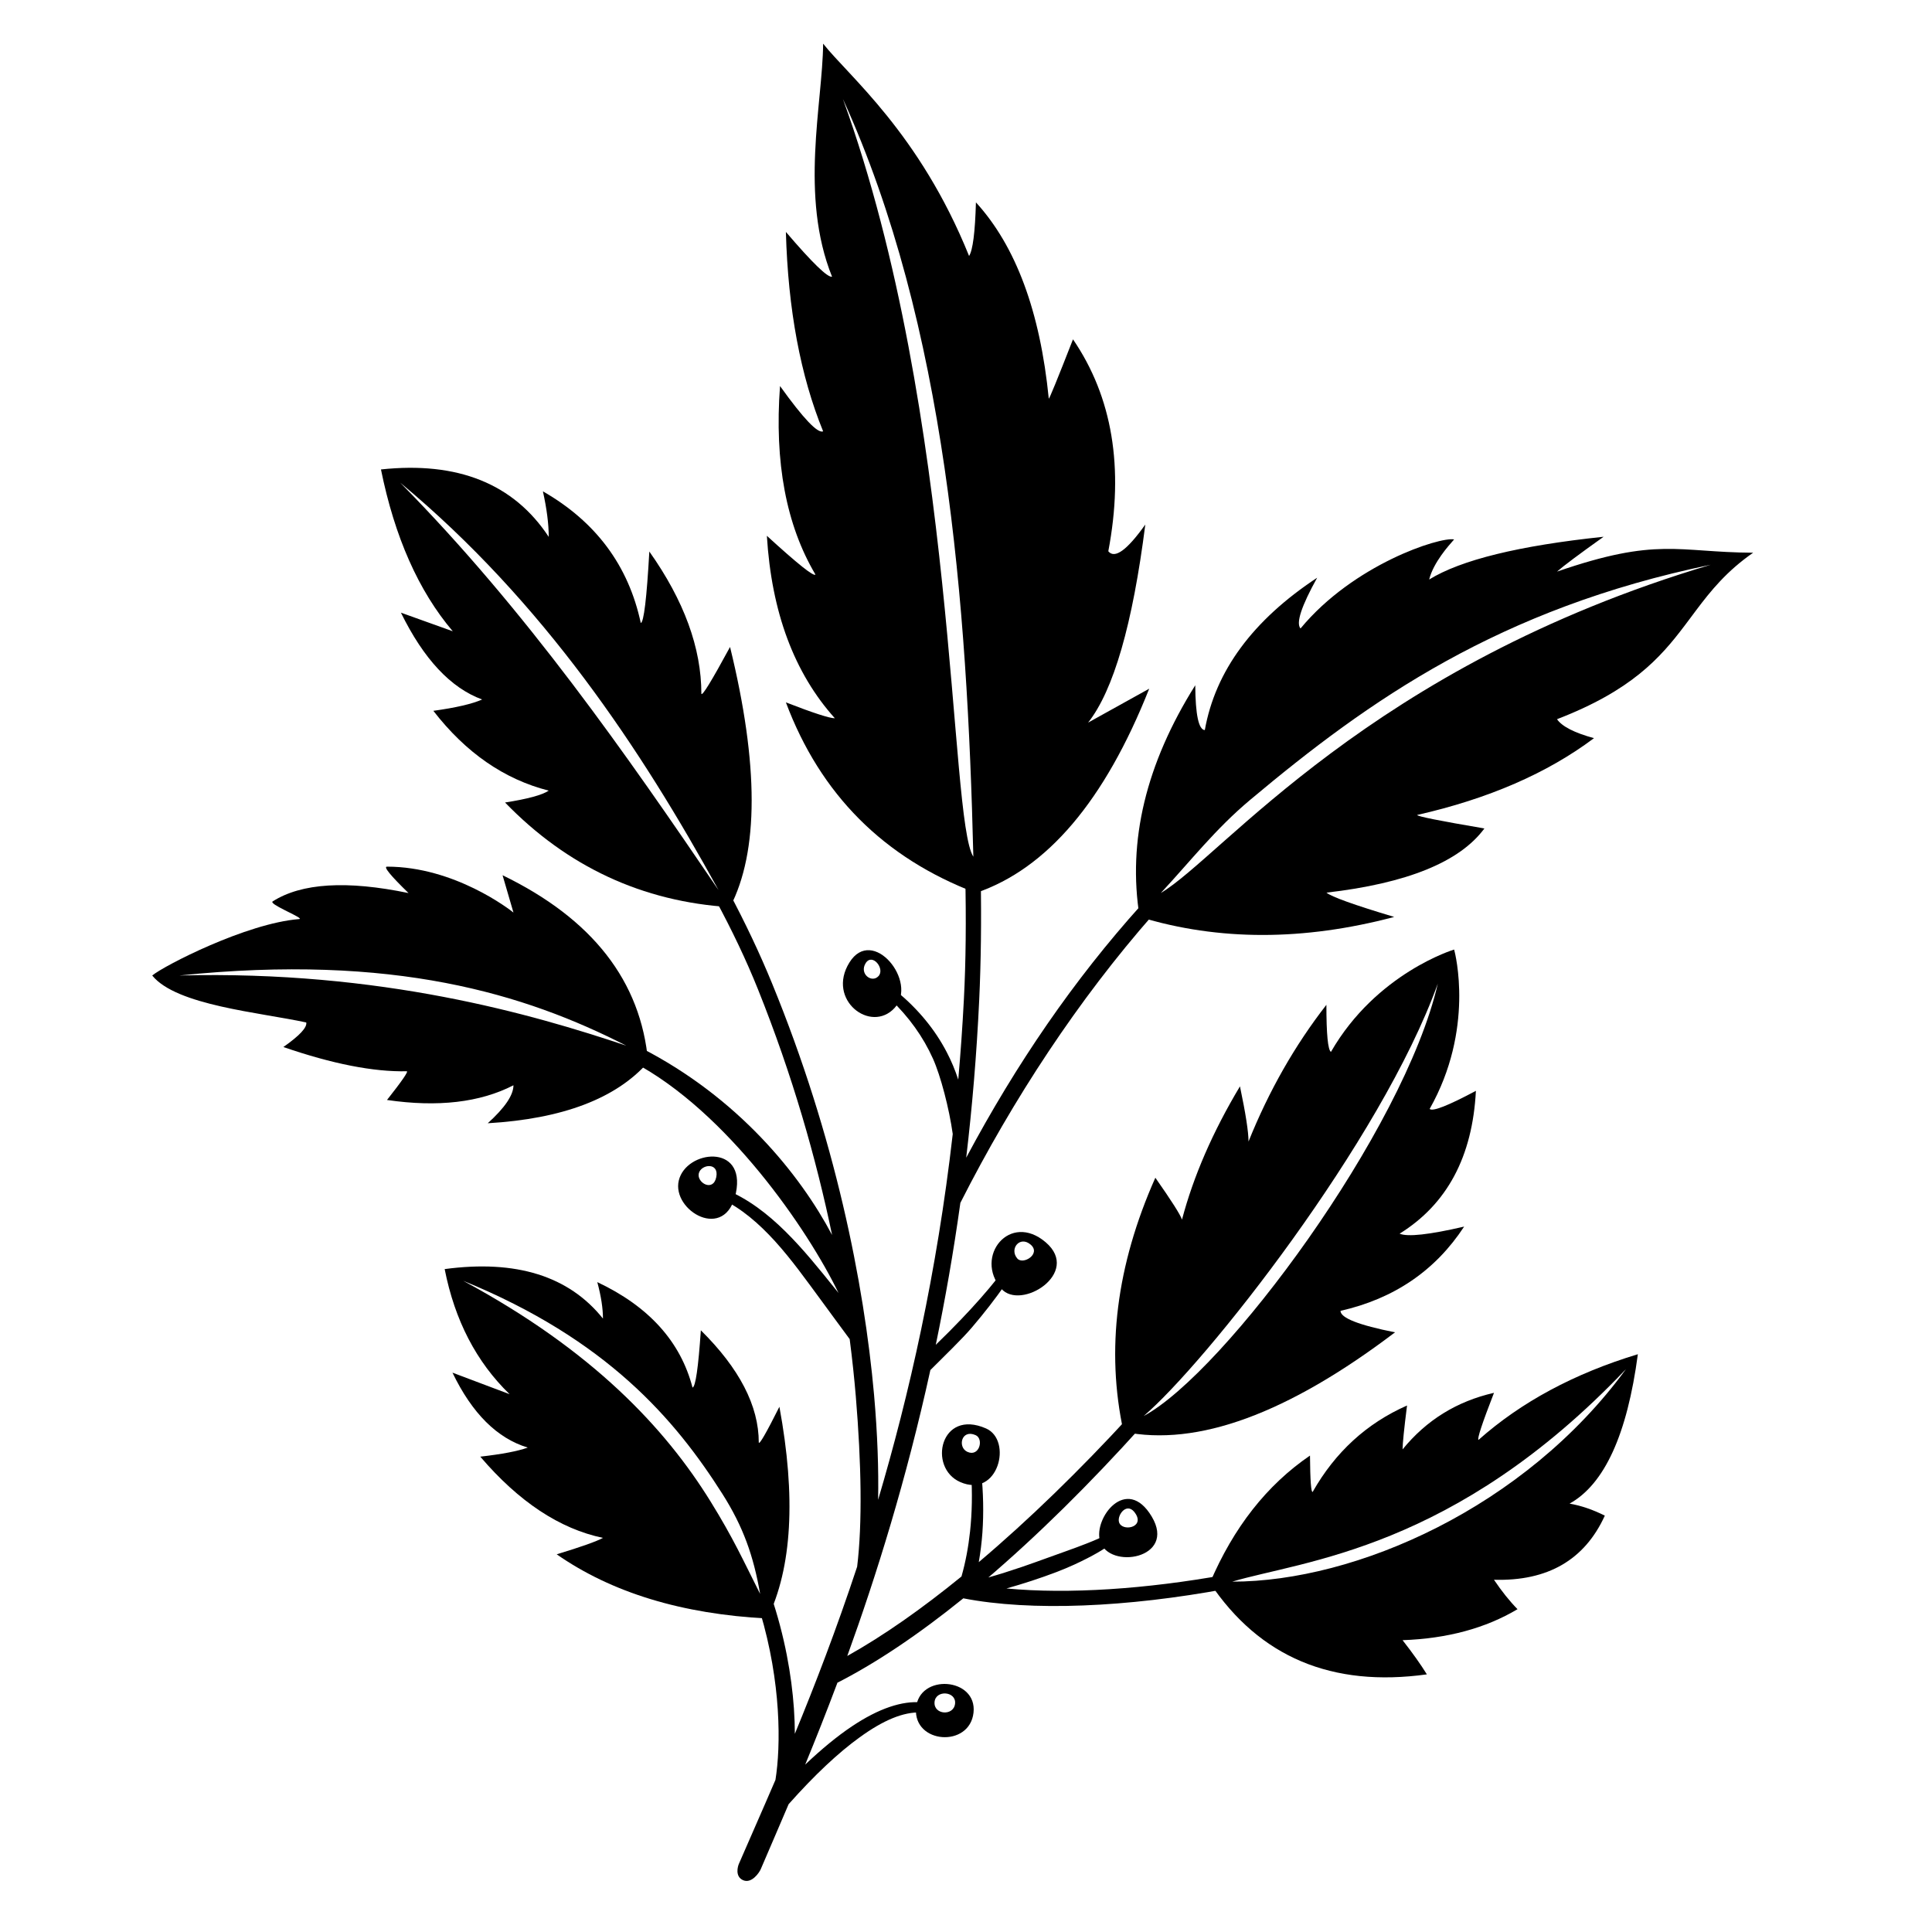 <?xml version="1.0" encoding="UTF-8"?>
<!-- Uploaded to: ICON Repo, www.svgrepo.com, Generator: ICON Repo Mixer Tools -->
<svg fill="#000000" width="800px" height="800px" version="1.1" viewBox="144 144 512 512" xmlns="http://www.w3.org/2000/svg">
 <g>
  <path d="m386.75 596.76c0.672-9.395 16.281-8.238 15.242 1.117-1.039 9.355-15.91 8.277-15.242-1.117zm4.91-1.66c-0.238 3.356 5.07 3.738 5.441 0.398 0.371-3.34-5.203-3.75-5.441-0.398z"/>
  <path d="m405.32 522.56c7.098 3.125 3.227 18.664-6.891 14.18-8.602-3.816-5.246-19.523 6.891-14.18zm-2.769 1.766c-3.801-1.676-4.852 3.246-2.16 4.441 3.172 1.406 4.383-3.461 2.16-4.441z"/>
  <path d="m409.32 485.48c-7.242-8.48 2.273-20.406 11.801-12.262 9.531 8.145-6.68 18.262-11.801 12.262zm4.269-7.973c1.535 1.801 6.398-1.234 3.539-3.676s-5.711 1.133-3.539 3.676z"/>
  <path d="m369.1 399.08c6.148-9.895 18.293 5.156 11.984 12.027-6.305 6.875-18.129-2.129-11.984-12.027zm4.305 0.176c-1.746 2.816 1.617 5.375 3.41 3.422 1.793-1.953-1.66-6.234-3.41-3.422z"/>
  <path d="m435.52 552.38c-1.789-6.019 7.019-17.66 13.703-6.469s-11.418 14.18-13.703 6.469zm5.031-4.988c0.746 2.516 6.652 1.543 4.473-2.109-2.18-3.652-5.055 0.145-4.473 2.109z"/>
  <path d="m323.89 456.83c1.934-8.055 17.816-9.895 15.141 3.285-2.672 13.184-17.078 4.769-15.141-3.285zm5.301-1.875c-0.59 2.461 3.809 5.031 4.625 1.004 0.816-4.027-4.035-3.465-4.625-1.004z"/>
  <path d="m303.79 493.44c0-2.734-0.5-5.957-1.5-9.668 13.66 6.445 22.074 15.762 25.234 27.949 0.797-0.184 1.531-5.242 2.207-15.176 10.234 10.117 15.352 20.031 15.352 29.742 0.152 0.641 1.973-2.519 5.465-9.48 4.414 23.934 3.356 42.641-3.184 56.117-22.621-1.172-41.234-6.844-55.836-17.016 6.492-1.973 10.578-3.422 12.262-4.352-11.465-2.398-22.305-9.574-32.512-21.527 5.793-0.66 9.988-1.461 12.582-2.406-8.102-2.441-14.75-9.059-19.953-19.855l15.137 5.707c-8.805-8.535-14.539-19.586-17.203-33.152 18.93-2.539 32.91 1.832 41.949 13.117zm-37.047-10.02c34.27 18.449 53.484 38.98 65.551 58.469 6.074 9.809 8.66 15.613 13.145 24.504-1.758-10.102-4.484-17.805-9.992-26.488-12.547-19.773-30.582-40.918-68.703-56.484z"/>
  <path d="m289.42 286.28c0-3.414-0.516-7.438-1.543-12.07 14.039 8.047 22.684 19.68 25.938 34.898 0.812-0.23 1.57-6.547 2.266-18.949 9.195 12.996 13.789 25.555 13.789 37.68 0.156 0.801 2.691-3.328 7.602-12.387 7.637 31.227 7.637 54.207 0 68.953-23.246-1.465-43.125-10.711-59.629-27.734 5.988-0.934 9.848-1.98 11.578-3.144-11.785-2.992-21.977-10.043-30.578-21.152 5.957-0.824 10.266-1.824 12.934-3-8.324-3.051-15.5-10.719-21.527-23.012l13.738 4.93c-9.047-10.652-15.391-24.949-19.027-42.883 20.352-2.176 35.172 3.781 44.461 17.871zm-39.359-14.367c33.43 33.879 59.895 71.988 84.363 107.98-20.5-37.293-46.328-76.348-84.363-107.98z"/>
  <path d="m246.56 373.67c17.887 0 32.492 11.355 33.461 12.125l0.051 0.043s-0.961-3.297-2.887-9.891c23.832 11.562 36.695 28.07 38.582 49.535-8.461 9.625-22.629 15.02-42.508 16.191 4.543-4.113 6.812-7.465 6.812-10.062-8.871 4.562-20.043 5.859-33.512 3.894 4.012-5.086 5.754-7.621 5.227-7.609-8.832 0.184-19.73-1.957-32.688-6.426 4.293-3.012 6.312-5.18 6.062-6.504-12.305-2.676-34.434-4.519-40.82-12.449 3.113-2.598 24.992-13.852 38.91-14.949 0.863-0.066-1.027-0.988-3.07-2.008l-0.82-0.414c-1.902-0.961-3.637-1.926-3.098-2.269 7.652-4.867 19.652-5.602 36-2.207-4.805-4.668-6.707-7-5.703-7zm-55.043 28.848c53.438-1.395 93.633 10.27 118.43 18.586-26.754-13.676-61.516-24.457-118.43-18.586z"/>
  <path d="m362.14 155.57c6.676 8.504 25.535 23.676 38.676 56.27 0.988-1.539 1.594-6.277 1.816-14.211 10.578 11.59 17.012 28.926 19.305 52.012 0.148 0.094 2.289-5.144 6.418-15.715 10.445 15.305 13.562 34.023 9.359 56.164 1.695 2.09 4.961-0.27 9.805-7.082-3.363 26.457-8.418 43.953-15.156 52.488l16.188-8.984c-11.77 29.688-27.074 47.73-45.918 54.125-24.434-9.273-41.219-26.105-50.363-50.5 7.242 2.809 11.566 4.211 12.977 4.211-10.785-12.008-16.789-28.125-18.016-48.352 8.172 7.473 12.461 10.891 12.867 10.258-7.758-13.105-10.887-29.758-9.383-49.953 6.188 8.633 9.996 12.633 11.426 12.008-6.012-14.711-9.301-32.324-9.871-52.848 6.984 8.176 11.062 12.133 12.234 11.871-8.633-21.492-2.512-45.793-2.363-61.762zm5.242 14.664c30.508 84.156 28.078 190.8 34.566 200.8-1.625-67.109-7.211-140.77-34.566-200.8z"/>
  <path d="m568.97 286.25c-6.539 4.656-10.652 7.734-12.348 9.234 26.742-9.234 31.781-5.125 51.98-5.004-6.992 4.856-11.18 10.023-15.117 15.262l-0.871 1.164c-0.293 0.387-0.582 0.777-0.871 1.168l-1.316 1.75c-6.484 8.574-14.066 17.172-33.805 24.773 1.332 1.922 4.598 3.598 9.801 5.023-12.363 9.285-27.984 16.07-46.867 20.355-0.027 0.359 5.914 1.551 17.828 3.574-6.555 8.879-20.504 14.547-41.852 17.008 1.285 1.09 7.269 3.238 17.945 6.441-24.02 6.367-46.508 6.367-67.465 0-3.242-20.117 1.672-40.582 14.742-61.391 0.055 7.816 0.902 11.777 2.535 11.875 2.789-15.664 12.715-29.121 29.773-40.379-4.188 7.547-5.66 12.027-4.41 13.449 14.035-16.973 36.867-24.305 40.691-23.605 0.008 0.004-0.012 0.031-0.051 0.082l-0.184 0.211c-1.043 1.191-5.242 5.789-6.363 10.34 8.418-5.199 23.824-8.977 46.223-11.332zm28.379 7.414c-56.082 11.645-90.441 35.809-122.05 62.316-9.207 7.723-15.496 15.871-23.652 24.66 16.41-9.758 55.266-60.055 145.71-86.977z"/>
  <path d="m529.36 395.64 0.012 0.039c0.277 1.027 5.441 21.078-6.5 42.199 0.773 0.75 4.859-0.848 12.258-4.797-0.898 17.43-7.641 30.051-20.219 37.855 2.121 0.902 7.82 0.277 17.102-1.875-7.637 11.66-18.559 19.105-32.766 22.328 0 1.875 4.816 3.773 14.449 5.691-28.441 21.578-52.426 30.363-71.949 26.352-4.711-21.66-1.898-44.105 8.434-67.324 4.289 6.117 6.641 9.82 7.059 11.102 3.043-11.52 8.164-23.293 15.363-35.316 1.512 7.207 2.269 12.078 2.269 14.621 5.398-13.418 12.277-25.492 20.637-36.227 0 7.769 0.398 11.93 1.203 12.477 12.059-20.945 32.648-27.125 32.648-27.125zm-4.324 9.023c-15.051 41.852-61.664 100.71-77.953 114.6 21.414-11.492 68.988-75.668 77.953-114.6z"/>
  <path d="m578.05 502.88c-2.828 21.273-8.863 34.473-18.094 39.594 3.062 0.535 6.176 1.598 9.34 3.188-5.356 11.734-15.145 17.398-29.375 16.992 2.031 3.027 4.113 5.629 6.238 7.797-8.48 5.055-18.637 7.793-30.461 8.215 2.672 3.418 4.82 6.438 6.438 9.059-25.164 3.5-44.328-4.578-57.496-24.23 6.266-14.715 15.105-25.965 26.52-33.75 0.055 6.629 0.293 9.836 0.707 9.629 5.992-10.555 14.328-18.188 25.012-22.898-0.789 6.25-1.18 10.125-1.18 11.625 6.312-7.75 14.387-12.746 24.223-14.984-3.148 8.102-4.516 12.258-4.102 12.473 11.293-10.027 25.371-17.598 42.23-22.707zm-3.152 3.957c-45.535 47.926-85.543 50.711-104.35 56.316 32.758 0 77.543-19.617 104.35-56.316z"/>
  <path d="m399.8 375.85c-0.09-3.852 4.027-3.676 4.098 0.387 0.207 11.766 0.07 22.789-0.398 32.785-0.68 14.5-1.863 28.43-3.445 41.777 13.277-24.898 28.586-47.211 46.34-66.914 1.18-1.305 3.809 1.797 3.199 2.488-19.809 22.523-37.137 48.883-51.086 76.395-1.832 13.145-4.039 25.684-6.516 37.617 2.43-2.34 4.711-4.633 6.848-6.879 3.527-3.684 6.652-7.223 9.395-10.668 0.43-0.594 1.285-0.719 1.867-0.277 0.602 0.441 0.73 1.281 0.277 1.875-2.57 3.684-5.519 7.508-8.895 11.453-2.488 2.914-7.328 7.606-10.926 11.195-6.383 29.082-14.285 54.398-22.02 75.766 9.664-5.398 19.879-12.602 30.266-21.066 1.078-3.789 1.824-7.777 2.277-11.965 0.527-4.922 0.629-10.113 0.277-15.582-0.051-0.738 0.477-1.387 1.234-1.445 0.73-0.062 1.387 0.488 1.438 1.227 0.578 5.629 0.68 10.988 0.324 16.09-0.195 2.699-0.52 5.324-0.969 7.875 13.34-11.273 26.867-24.477 39.809-38.551 0.824-0.895 3.898 1.938 3.078 2.844-13.344 14.82-27.348 28.711-41.137 40.449l0.789-0.68c2.754-0.777 5.836-1.75 8.961-2.816 2.293-0.781 4.637-1.637 6.902-2.453 1.586-0.566 3.125-1.117 4.586-1.648 2.09-0.746 4.004-1.449 5.691-2.117 2.394-0.945 4.258-1.742 5.266-2.465 0.578-0.473 1.41-0.395 1.887 0.176 0.48 0.57 0.406 1.418-0.176 1.891-1.586 1.496-5.441 3.773-10.352 6.023-1.461 0.664-3 1.316-4.609 1.934-4.34 1.66-9.051 3.184-13.355 4.387 16.496 1.555 37.062 0.148 57.973-3.617 1.207-0.215 1.172 3.559 0.207 3.738-26.062 4.84-51.617 6.019-69.664 2.481l0.051 0.012c-11.742 9.488-23.266 17.285-34.008 22.688l0.645-0.324c-2.93 7.812-5.809 15.051-8.543 21.699 4.41-4.18 8.531-7.562 12.383-10.137 7.129-4.769 13.328-6.82 18.492-6.352 0.73 0.051 1.281 0.691 1.234 1.43-0.051 0.738-0.684 1.297-1.414 1.246-4.66-0.207-10.051 2.078-16.27 6.594-5.641 4.07-11.926 9.957-18.816 17.711-2.727 6.426-5.227 12.168-7.383 17.215-0.414 0.965-2.445 3.914-4.676 2.926-2.227-0.988-1.391-3.703-1.129-4.309 2.723-6.309 6.035-13.738 9.699-22.273 0.719-4.481 1.113-10.914 0.613-18.633-0.492-7.602-1.855-16.426-4.668-25.863-0.32-1.09 2.57-5.234 2.82-4.508 3.734 11.004 5.512 21.324 6.129 30.086 0.164 2.352 0.242 4.594 0.246 6.707 5.277-12.801 10.98-27.578 16.508-44.285 1.398-11.504 1.129-27.309-0.352-45.133-0.406-4.824-0.941-9.895-1.625-15.18-2.387-3.184-6.266-8.543-7.672-10.434-3.828-5.191-7.734-10.68-12.117-15.516-4.231-4.641-8.867-8.707-14.332-11.293-0.68-0.297-0.984-1.09-0.68-1.766 0.301-0.68 1.082-0.988 1.762-0.691 5.969 2.418 11.211 6.43 15.973 11.133 4.758 4.691 9.066 10.059 13.199 15.203 0.305 0.383 0.609 0.758 0.91 1.137-8.113-16.816-29.582-48.125-54.441-61.207-3.277-1.727-1.883-5.789 1.992-3.809 25.883 13.238 42.27 33.648 50.742 49.648-4.203-20.223-10.512-42.363-19.66-65.156-3.086-7.695-6.871-15.629-11.238-23.711-0.523-0.973 2.844-3.34 3.43-2.238 4.445 8.332 8.32 16.516 11.562 24.43 16.703 40.723 24.387 79.461 27.031 109.03 0.93 10.531 1.227 19.914 1.074 27.824 8.242-27.82 15.574-60.195 19.777-96.945-0.945-6.769-3.203-15.41-5.234-19.945-2.594-5.777-6.348-11.055-11.336-15.805-0.555-0.492-0.605-1.34-0.125-1.891 0.504-0.555 1.336-0.605 1.887-0.113 5.668 4.703 10.078 10.043 13.203 16.043 1.223 2.336 2.242 4.769 3.066 7.301 0.617-6.945 1.117-14.043 1.492-21.281 0.52-10 0.629-21.098 0.355-32.973z"/>
 </g>
</svg>